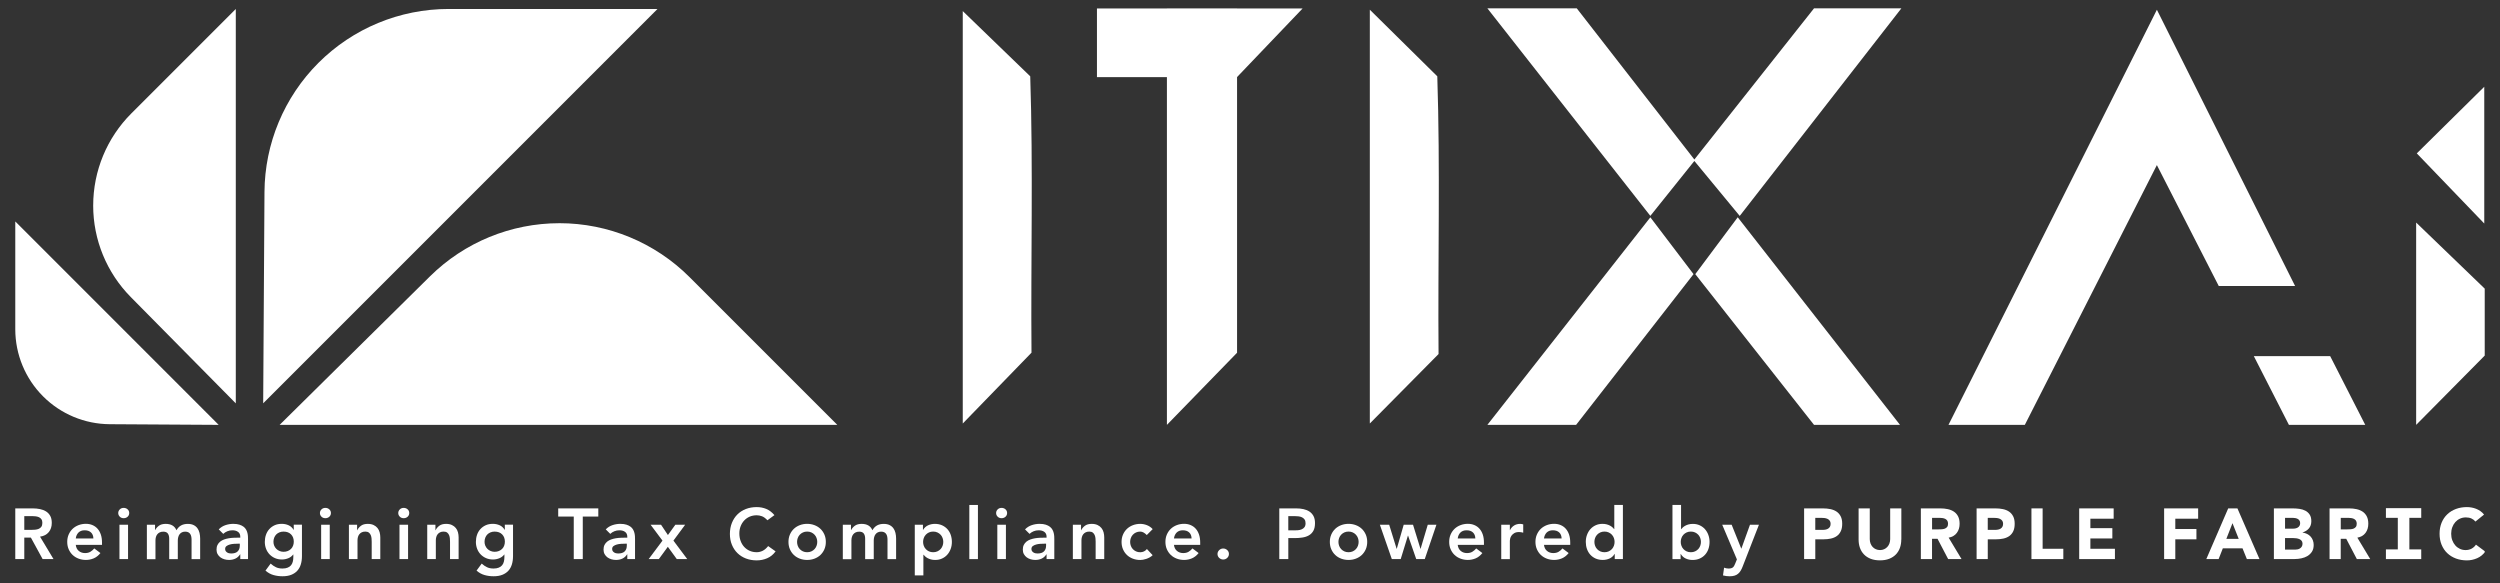 <svg width="1800" height="420" viewBox="0 0 1800 420" fill="none" xmlns="http://www.w3.org/2000/svg">
<rect x="0" y="0" width="1800" height="420" fill="#333333" stroke="none"/>
<g clip-path="url(#clip0_205_1279)">
<path d="M986.273 304.916V6.991L1034.85 54.946C1037.01 121.325 1035.21 188.305 1035.76 254.908L986.273 304.916Z" fill="white"/>
<path d="M693.188 304.916V7.983L741.768 54.946C743.928 120.994 742.122 187.644 742.676 253.929L693.188 304.928V304.916Z" fill="white"/>
<path d="M937.87 6.106H890.683V6.035H840.179V6.106H789.805V55.513H840.179V305.908L890.683 253.976V55.489L937.87 6.106Z" fill="white"/>
<path d="M1135.27 6L1219.94 114.845L1306.1 6H1368.99L1252.61 155.47L1219.94 115.895L1188.25 155.435L1070.91 6H1135.28H1135.27Z" fill="white"/>
<path d="M1070.91 305.908L1188.26 156.473L1219.34 197.381L1134.79 305.908H1070.91Z" fill="white"/>
<path d="M1368 305.908H1306.1L1220.6 197.381L1251.16 156.449L1368 305.908Z" fill="white"/>
<path d="M1652.48 205.939H1597.51L1552.95 118.858L1457.88 305.908H1402.91L1552.96 7.015L1652.48 205.939Z" fill="white"/>
<path d="M1702.98 305.908H1648.02L1622.76 256.419H1677.73L1702.98 305.908Z" fill="white"/>
<path d="M1789.12 255.9L1739.63 305.908V160.238L1789.39 208.193L1789.12 255.9Z" fill="white"/>
<path d="M1740.09 110.431L1788.67 62.476V160.935L1740.09 110.431Z" fill="white"/>
<path d="M402.757 160.71C367.88 160.71 334.407 174.449 309.598 198.963L201.343 305.896H602.849L496.482 199.53C471.626 174.673 437.905 160.698 402.745 160.698L402.757 160.71Z" fill="white"/>
<path d="M229.245 45.291C204.589 69.947 190.638 103.337 190.426 138.214L189.493 290.375L473.396 6.46H322.982C287.822 6.46 254.113 20.423 229.245 45.291Z" fill="white"/>
<path d="M67.086 147.975C67.086 172.643 76.812 196.307 94.138 213.858L169.77 290.422V6.46L94.551 81.679C76.965 99.265 67.098 123.107 67.098 147.975H67.086Z" fill="white"/>
<path d="M31.029 285.395C43.753 298.118 60.973 305.306 78.96 305.424L157.448 305.908L11 159.448V237.039C11 255.18 18.2 272.565 31.029 285.395Z" fill="white"/>
<path d="M11 366.041H23.68C25.433 366.041 27.12 366.21 28.755 366.534C30.391 366.859 31.844 367.417 33.116 368.208C34.388 369 35.401 370.064 36.153 371.401C36.906 372.738 37.283 374.438 37.283 376.502C37.283 379.15 36.556 381.369 35.089 383.147C33.623 384.925 31.546 386.016 28.82 386.392L38.516 402.525H30.676L22.227 387.054H17.489V402.525H11V366.028V366.041ZM22.538 381.512C23.473 381.512 24.394 381.473 25.329 381.382C26.263 381.291 27.107 381.097 27.886 380.759C28.665 380.435 29.288 379.928 29.768 379.266C30.248 378.605 30.494 377.657 30.494 376.45C30.494 375.386 30.274 374.529 29.82 373.867C29.378 373.218 28.794 372.725 28.067 372.401C27.341 372.076 26.549 371.855 25.666 371.752C24.784 371.648 23.94 371.596 23.11 371.596H17.489V381.499H22.538V381.512Z" fill="white"/>
<path d="M54.558 392.336C54.766 394.192 55.479 395.633 56.725 396.671C57.958 397.697 59.464 398.216 61.216 398.216C62.761 398.216 64.058 397.904 65.11 397.255C66.161 396.619 67.083 395.815 67.874 394.854L72.313 398.203C70.873 399.994 69.25 401.266 67.472 402.019C65.681 402.772 63.812 403.148 61.852 403.148C59.996 403.148 58.244 402.836 56.596 402.226C54.947 401.603 53.52 400.734 52.312 399.592C51.105 398.449 50.158 397.087 49.457 395.49C48.756 393.894 48.406 392.116 48.406 390.156C48.406 388.196 48.756 386.418 49.457 384.822C50.158 383.225 51.118 381.862 52.312 380.72C53.52 379.591 54.947 378.708 56.596 378.085C58.244 377.462 59.996 377.151 61.852 377.151C63.565 377.151 65.149 377.449 66.563 378.059C67.991 378.656 69.211 379.526 70.224 380.668C71.236 381.797 72.028 383.199 72.599 384.873C73.17 386.548 73.442 388.456 73.442 390.623V392.323H54.571L54.558 392.336ZM67.238 387.69C67.199 385.873 66.641 384.432 65.538 383.381C64.435 382.33 62.903 381.81 60.944 381.81C59.087 381.81 57.621 382.343 56.531 383.407C55.453 384.471 54.791 385.899 54.545 387.69H67.225H67.238Z" fill="white"/>
<path d="M85.123 369.389C85.123 368.39 85.487 367.52 86.226 366.781C86.966 366.041 87.901 365.677 89.03 365.677C90.159 365.677 91.119 366.028 91.885 366.729C92.664 367.43 93.04 368.325 93.04 369.389C93.04 370.454 92.651 371.336 91.885 372.05C91.106 372.751 90.159 373.102 89.03 373.102C87.901 373.102 86.953 372.738 86.226 371.998C85.487 371.258 85.123 370.389 85.123 369.389ZM86.006 377.8H92.197V402.551H86.006V377.8Z" fill="white"/>
<path d="M105.747 377.8H111.627V381.667H111.73C112.276 380.499 113.171 379.461 114.391 378.552C115.611 377.644 117.247 377.19 119.31 377.19C123.191 377.19 125.774 378.721 127.046 381.784C127.941 380.201 129.057 379.046 130.394 378.306C131.731 377.566 133.328 377.203 135.184 377.203C136.832 377.203 138.221 377.475 139.363 378.033C140.492 378.578 141.414 379.344 142.127 380.305C142.828 381.265 143.334 382.394 143.646 383.679C143.957 384.964 144.113 386.353 144.113 387.833V402.577H137.922V388.559C137.922 387.807 137.857 387.08 137.714 386.366C137.572 385.665 137.338 385.042 136.988 384.51C136.637 383.978 136.183 383.549 135.599 383.251C135.015 382.939 134.262 382.784 133.328 382.784C132.393 382.784 131.549 382.965 130.875 383.329C130.2 383.692 129.654 384.172 129.226 384.769C128.798 385.366 128.486 386.054 128.305 386.833C128.11 387.612 128.019 388.391 128.019 389.182V402.59H121.828V387.845C121.828 386.301 121.504 385.068 120.855 384.159C120.206 383.251 119.115 382.797 117.61 382.797C116.585 382.797 115.715 382.965 115.001 383.316C114.3 383.653 113.716 384.121 113.249 384.705C112.782 385.289 112.444 385.964 112.25 386.716C112.042 387.469 111.938 388.261 111.938 389.091V402.603H105.747V377.852V377.8Z" fill="white"/>
<path d="M173.018 399.137H172.862C171.966 400.552 170.837 401.564 169.462 402.2C168.086 402.836 166.58 403.161 164.919 403.161C163.79 403.161 162.674 403.005 161.596 402.694C160.519 402.382 159.546 401.915 158.715 401.305C157.871 400.682 157.196 399.916 156.677 398.982C156.158 398.06 155.898 396.97 155.898 395.737C155.898 394.4 156.132 393.258 156.625 392.31C157.105 391.363 157.754 390.571 158.559 389.935C159.364 389.299 160.298 388.793 161.363 388.417C162.427 388.04 163.53 387.755 164.685 387.56C165.84 387.365 166.996 387.249 168.164 387.197C169.332 387.145 170.435 387.119 171.46 387.119H173.005V386.444C173.005 384.899 172.473 383.731 171.408 382.965C170.344 382.187 168.981 381.81 167.333 381.81C166.022 381.81 164.802 382.044 163.673 382.511C162.544 382.978 161.557 383.601 160.74 384.393L157.495 381.148C158.871 379.734 160.48 378.721 162.31 378.111C164.153 377.488 166.048 377.177 168.008 377.177C169.76 377.177 171.24 377.371 172.447 377.774C173.654 378.176 174.64 378.669 175.432 379.292C176.224 379.915 176.834 380.629 177.262 381.434C177.69 382.239 178.002 383.056 178.183 383.887C178.378 384.718 178.482 385.509 178.521 386.288C178.56 387.067 178.573 387.742 178.573 388.326V402.551H173.005V399.15L173.018 399.137ZM172.654 391.454H171.369C170.513 391.454 169.552 391.493 168.488 391.558C167.424 391.622 166.411 391.791 165.477 392.051C164.53 392.31 163.738 392.687 163.076 393.18C162.414 393.673 162.102 394.374 162.102 395.27C162.102 395.854 162.232 396.347 162.492 396.736C162.751 397.126 163.089 397.463 163.491 397.736C163.907 398.008 164.374 398.203 164.88 398.333C165.399 398.449 165.905 398.514 166.424 398.514C168.553 398.514 170.123 398.008 171.136 396.996C172.148 395.983 172.654 394.595 172.654 392.842V391.454Z" fill="white"/>
<path d="M217.406 377.8V400.331C217.406 402.564 217.133 404.589 216.575 406.393C216.03 408.197 215.173 409.728 214.018 410.974C212.863 412.22 211.409 413.194 209.657 413.882C207.905 414.569 205.828 414.907 203.414 414.907C201 414.907 198.924 414.608 196.873 414.024C194.809 413.44 192.901 412.376 191.149 410.831L194.861 405.783C196.094 406.912 197.392 407.794 198.729 408.417C200.066 409.04 201.61 409.339 203.362 409.339C204.842 409.339 206.088 409.131 207.1 408.716C208.113 408.301 208.917 407.742 209.528 407.016C210.138 406.289 210.553 405.419 210.812 404.407C211.072 403.395 211.202 402.265 211.202 401.032V399.228H211.098C210.202 400.435 209.021 401.331 207.542 401.941C206.062 402.538 204.557 402.836 202.999 402.836C201.143 402.836 199.456 402.499 197.95 401.837C196.432 401.162 195.147 400.267 194.056 399.124C192.979 397.995 192.136 396.645 191.552 395.101C190.967 393.556 190.669 391.908 190.669 390.156C190.669 388.404 190.942 386.639 191.5 385.055C192.045 383.472 192.862 382.096 193.927 380.928C194.991 379.76 196.276 378.838 197.768 378.163C199.261 377.488 200.974 377.164 202.895 377.164C204.647 377.164 206.283 377.514 207.788 378.189C209.294 378.864 210.501 379.98 211.397 381.486H211.5V377.774H217.38L217.406 377.8ZM204.206 382.745C203.103 382.745 202.104 382.927 201.221 383.29C200.325 383.653 199.56 384.147 198.924 384.783C198.288 385.419 197.794 386.197 197.431 387.106C197.068 388.014 196.886 389.027 196.886 390.117C196.886 391.116 197.068 392.038 197.431 392.907C197.794 393.764 198.301 394.517 198.95 395.179C199.599 395.841 200.377 396.347 201.273 396.723C202.168 397.1 203.129 397.294 204.154 397.294C205.283 397.294 206.309 397.1 207.217 396.723C208.126 396.347 208.905 395.841 209.541 395.205C210.176 394.569 210.67 393.803 211.007 392.907C211.345 392.012 211.526 391.051 211.526 390.026C211.526 387.859 210.877 386.106 209.566 384.77C208.256 383.433 206.477 382.758 204.206 382.758V382.745Z" fill="white"/>
<path d="M230.346 369.389C230.346 368.39 230.709 367.52 231.449 366.781C232.189 366.041 233.123 365.677 234.252 365.677C235.382 365.677 236.342 366.028 237.108 366.729C237.887 367.43 238.263 368.325 238.263 369.389C238.263 370.454 237.874 371.336 237.108 372.05C236.329 372.751 235.382 373.102 234.252 373.102C233.123 373.102 232.176 372.738 231.449 371.998C230.709 371.258 230.346 370.389 230.346 369.389ZM231.228 377.8H237.419V402.551H231.228V377.8Z" fill="white"/>
<path d="M251.23 377.8H257.109V381.771H257.213C257.797 380.538 258.693 379.461 259.9 378.552C261.107 377.644 262.729 377.19 264.793 377.19C266.441 377.19 267.843 377.462 268.998 378.02C270.153 378.565 271.088 379.292 271.802 380.188C272.528 381.083 273.035 382.109 273.346 383.277C273.658 384.445 273.813 385.665 273.813 386.937V402.551H267.622V390.026C267.622 389.338 267.583 388.572 267.518 387.729C267.454 386.885 267.272 386.093 266.973 385.354C266.675 384.614 266.221 383.991 265.611 383.497C264.988 383.004 264.144 382.745 263.08 382.745C262.015 382.745 261.185 382.913 260.471 383.264C259.77 383.601 259.186 384.069 258.719 384.653C258.251 385.237 257.914 385.912 257.719 386.664C257.512 387.417 257.408 388.209 257.408 389.04V402.551H251.217V377.8H251.23Z" fill="white"/>
<path d="M286.74 369.389C286.74 368.39 287.104 367.52 287.843 366.781C288.583 366.041 289.518 365.677 290.647 365.677C291.776 365.677 292.737 366.028 293.502 366.729C294.281 367.43 294.657 368.325 294.657 369.389C294.657 370.454 294.268 371.336 293.502 372.05C292.724 372.751 291.776 373.102 290.647 373.102C289.518 373.102 288.57 372.738 287.843 371.998C287.104 371.258 286.74 370.389 286.74 369.389ZM287.623 377.8H293.814V402.551H287.623V377.8Z" fill="white"/>
<path d="M307.623 377.8H313.503V381.771H313.607C314.191 380.538 315.086 379.461 316.293 378.552C317.5 377.644 319.123 377.19 321.186 377.19C322.835 377.19 324.237 377.462 325.392 378.02C326.547 378.565 327.481 379.292 328.195 380.188C328.922 381.083 329.428 382.109 329.74 383.277C330.051 384.445 330.207 385.665 330.207 386.937V402.551H324.016V390.026C324.016 389.338 323.977 388.572 323.912 387.729C323.847 386.885 323.665 386.093 323.367 385.354C323.068 384.614 322.614 383.991 322.004 383.497C321.381 383.004 320.538 382.745 319.473 382.745C318.409 382.745 317.578 382.913 316.864 383.264C316.164 383.601 315.579 384.069 315.112 384.653C314.645 385.237 314.308 385.912 314.113 386.664C313.905 387.417 313.801 388.209 313.801 389.04V402.551H307.61V377.8H307.623Z" fill="white"/>
<path d="M369.377 377.8V400.331C369.377 402.564 369.105 404.589 368.547 406.393C368.002 408.197 367.145 409.728 365.99 410.974C364.835 412.22 363.381 413.194 361.629 413.882C359.877 414.569 357.8 414.907 355.386 414.907C352.972 414.907 350.895 414.608 348.845 414.024C346.781 413.44 344.873 412.376 343.121 410.831L346.833 405.783C348.066 406.912 349.364 407.794 350.701 408.417C352.037 409.04 353.582 409.339 355.334 409.339C356.814 409.339 358.06 409.131 359.072 408.716C360.084 408.301 360.889 407.742 361.499 407.016C362.109 406.289 362.525 405.419 362.784 404.407C363.044 403.395 363.174 402.265 363.174 401.032V399.228H363.07C362.174 400.435 360.993 401.331 359.513 401.941C358.034 402.538 356.528 402.836 354.971 402.836C353.115 402.836 351.427 402.499 349.922 401.837C348.403 401.162 347.118 400.267 346.028 399.124C344.951 397.995 344.107 396.645 343.523 395.101C342.939 393.556 342.641 391.908 342.641 390.156C342.641 388.404 342.913 386.639 343.471 385.055C344.016 383.472 344.834 382.096 345.898 380.928C346.963 379.76 348.248 378.838 349.74 378.163C351.233 377.488 352.946 377.164 354.867 377.164C356.619 377.164 358.254 377.514 359.76 378.189C361.266 378.864 362.473 379.98 363.368 381.486H363.472V377.774H369.352L369.377 377.8ZM356.191 382.745C355.088 382.745 354.088 382.927 353.206 383.29C352.31 383.653 351.544 384.147 350.908 384.783C350.272 385.419 349.779 386.197 349.416 387.106C349.052 388.014 348.871 389.027 348.871 390.117C348.871 391.116 349.052 392.038 349.416 392.907C349.779 393.764 350.285 394.517 350.934 395.179C351.583 395.841 352.362 396.347 353.258 396.723C354.153 397.1 355.114 397.294 356.139 397.294C357.268 397.294 358.293 397.1 359.202 396.723C360.11 396.347 360.889 395.841 361.525 395.205C362.161 394.569 362.654 393.803 362.992 392.907C363.329 392.012 363.511 391.051 363.511 390.026C363.511 387.859 362.862 386.106 361.551 384.77C360.24 383.433 358.462 382.758 356.191 382.758V382.745Z" fill="white"/>
<path d="M413.104 371.92H401.916V366.041H430.781V371.92H419.593V402.538H413.104V371.92Z" fill="white"/>
<path d="M451.665 399.137H451.509C450.614 400.552 449.485 401.564 448.109 402.2C446.733 402.836 445.228 403.161 443.566 403.161C442.437 403.161 441.321 403.005 440.244 402.694C439.166 402.382 438.193 401.915 437.362 401.305C436.519 400.682 435.844 399.916 435.325 398.982C434.805 398.06 434.546 396.97 434.546 395.737C434.546 394.4 434.78 393.258 435.273 392.31C435.753 391.363 436.402 390.571 437.207 389.935C438.011 389.299 438.946 388.793 440.01 388.417C441.074 388.04 442.178 387.755 443.333 387.56C444.488 387.365 445.643 387.249 446.811 387.197C447.979 387.145 449.082 387.119 450.108 387.119H451.652V386.444C451.652 384.899 451.12 383.731 450.056 382.965C448.992 382.187 447.629 381.81 445.98 381.81C444.67 381.81 443.45 382.044 442.32 382.511C441.191 382.978 440.205 383.601 439.387 384.393L436.142 381.148C437.518 379.734 439.127 378.721 440.958 378.111C442.801 377.488 444.696 377.177 446.655 377.177C448.408 377.177 449.887 377.371 451.094 377.774C452.301 378.176 453.288 378.669 454.079 379.292C454.871 379.915 455.481 380.629 455.909 381.434C456.338 382.239 456.649 383.056 456.831 383.887C457.026 384.718 457.129 385.509 457.168 386.288C457.207 387.067 457.22 387.742 457.22 388.326V402.551H451.652V399.15L451.665 399.137ZM451.302 391.454H450.017C449.16 391.454 448.2 391.493 447.136 391.558C446.071 391.622 445.059 391.791 444.124 392.051C443.177 392.31 442.385 392.687 441.723 393.18C441.061 393.673 440.75 394.374 440.75 395.27C440.75 395.854 440.88 396.347 441.139 396.736C441.399 397.126 441.736 397.463 442.139 397.736C442.554 398.008 443.021 398.203 443.527 398.333C444.047 398.449 444.553 398.514 445.072 398.514C447.2 398.514 448.771 398.008 449.783 396.996C450.796 395.983 451.302 394.595 451.302 392.842V391.454Z" fill="white"/>
<path d="M476.974 389.247L468.421 377.8H475.949L480.894 385.224L486.254 377.8H493.315L484.865 389.247L494.82 402.551H487.293L480.842 393.686L474.352 402.551H467.032L476.987 389.247H476.974Z" fill="white"/>
<path d="M552.551 374.607C551.214 373.166 549.916 372.206 548.657 371.726C547.398 371.246 546.139 370.999 544.867 370.999C542.972 370.999 541.272 371.336 539.74 371.998C538.209 372.673 536.898 373.595 535.795 374.789C534.692 375.97 533.848 377.359 533.238 378.942C532.641 380.526 532.329 382.226 532.329 384.043C532.329 386.003 532.628 387.807 533.238 389.455C533.835 391.103 534.692 392.531 535.795 393.738C536.898 394.945 538.209 395.893 539.74 396.568C541.272 397.256 542.972 397.593 544.867 397.593C546.347 397.593 547.774 397.243 549.176 396.542C550.565 395.841 551.863 394.712 553.07 393.167L558.43 396.983C556.782 399.254 554.77 400.903 552.395 401.928C550.02 402.953 547.502 403.473 544.815 403.473C541.999 403.473 539.416 403.018 537.054 402.11C534.692 401.201 532.667 399.916 530.967 398.242C529.266 396.581 527.929 394.569 526.969 392.233C526.009 389.896 525.528 387.301 525.528 384.445C525.528 381.59 526.009 378.864 526.969 376.476C527.929 374.088 529.266 372.05 530.967 370.363C532.667 368.676 534.692 367.378 537.054 366.469C539.403 365.561 541.999 365.106 544.815 365.106C547.294 365.106 549.579 365.548 551.694 366.417C553.81 367.287 555.77 368.779 557.6 370.882L552.551 374.594V374.607Z" fill="white"/>
<path d="M567.697 390.169C567.697 388.209 568.048 386.431 568.749 384.834C569.449 383.238 570.41 381.875 571.604 380.733C572.811 379.604 574.239 378.721 575.887 378.098C577.535 377.475 579.288 377.164 581.144 377.164C583 377.164 584.752 377.475 586.4 378.098C588.048 378.721 589.476 379.591 590.683 380.733C591.89 381.862 592.838 383.238 593.552 384.834C594.252 386.431 594.603 388.209 594.603 390.169C594.603 392.129 594.252 393.907 593.552 395.503C592.851 397.1 591.89 398.462 590.683 399.605C589.476 400.747 588.048 401.616 586.4 402.239C584.752 402.862 583 403.161 581.144 403.161C579.288 403.161 577.535 402.849 575.887 402.239C574.239 401.616 572.811 400.747 571.604 399.605C570.397 398.462 569.449 397.1 568.749 395.503C568.048 393.907 567.697 392.129 567.697 390.169ZM573.888 390.169C573.888 391.129 574.057 392.064 574.382 392.959C574.706 393.855 575.186 394.647 575.822 395.334C576.458 396.022 577.224 396.568 578.119 396.983C579.015 397.398 580.027 397.606 581.157 397.606C582.286 397.606 583.311 397.398 584.194 396.983C585.089 396.568 585.855 396.022 586.491 395.334C587.127 394.647 587.607 393.855 587.932 392.959C588.256 392.064 588.425 391.142 588.425 390.169C588.425 389.195 588.256 388.274 587.932 387.378C587.607 386.483 587.127 385.691 586.491 385.003C585.855 384.315 585.089 383.77 584.194 383.355C583.298 382.94 582.286 382.732 581.157 382.732C580.027 382.732 579.002 382.94 578.119 383.355C577.224 383.77 576.458 384.315 575.822 385.003C575.186 385.691 574.706 386.483 574.382 387.378C574.057 388.274 573.888 389.195 573.888 390.169Z" fill="white"/>
<path d="M606.829 377.8H612.709V381.667H612.812C613.358 380.499 614.253 379.461 615.473 378.552C616.693 377.644 618.329 377.19 620.392 377.19C624.273 377.19 626.856 378.721 628.128 381.784C629.023 380.201 630.139 379.046 631.476 378.306C632.813 377.566 634.41 377.203 636.266 377.203C637.914 377.203 639.303 377.475 640.445 378.033C641.574 378.578 642.496 379.344 643.209 380.305C643.91 381.265 644.416 382.394 644.728 383.679C645.039 384.964 645.195 386.353 645.195 387.833V402.577H639.004V388.559C639.004 387.807 638.939 387.08 638.797 386.366C638.654 385.665 638.42 385.042 638.07 384.51C637.719 383.978 637.265 383.549 636.681 383.251C636.097 382.939 635.344 382.784 634.41 382.784C633.475 382.784 632.631 382.965 631.957 383.329C631.282 383.692 630.736 384.172 630.308 384.769C629.88 385.366 629.568 386.054 629.387 386.833C629.192 387.612 629.101 388.391 629.101 389.182V402.59H622.91V387.845C622.91 386.301 622.586 385.068 621.937 384.159C621.288 383.251 620.198 382.797 618.692 382.797C617.667 382.797 616.797 382.965 616.083 383.316C615.382 383.653 614.798 384.121 614.331 384.705C613.864 385.289 613.526 385.964 613.332 386.716C613.124 387.469 613.02 388.261 613.02 389.091V402.603H606.829V377.852V377.8Z" fill="white"/>
<path d="M658.643 377.8H664.522V381.512H664.626C665.521 379.993 666.716 378.903 668.234 378.215C669.753 377.527 671.375 377.19 673.127 377.19C675.022 377.19 676.722 377.527 678.228 378.189C679.734 378.864 681.031 379.786 682.096 380.954C683.16 382.122 683.965 383.498 684.523 385.081C685.068 386.664 685.353 388.365 685.353 390.182C685.353 391.999 685.068 393.699 684.471 395.283C683.874 396.866 683.069 398.242 682.018 399.41C680.967 400.578 679.708 401.499 678.228 402.161C676.748 402.836 675.139 403.161 673.387 403.161C672.219 403.161 671.193 403.044 670.298 402.797C669.402 402.551 668.611 402.252 667.923 401.876C667.235 401.499 666.651 401.097 666.17 400.669C665.69 400.24 665.288 399.812 664.989 399.41H664.834V414.31H658.643V377.813V377.8ZM679.162 390.169C679.162 389.208 678.994 388.274 678.669 387.378C678.345 386.483 677.865 385.691 677.229 385.003C676.593 384.315 675.827 383.77 674.931 383.355C674.036 382.939 673.023 382.732 671.894 382.732C670.765 382.732 669.74 382.939 668.857 383.355C667.962 383.77 667.196 384.315 666.56 385.003C665.924 385.691 665.444 386.483 665.119 387.378C664.795 388.274 664.626 389.195 664.626 390.169C664.626 391.142 664.795 392.064 665.119 392.959C665.444 393.855 665.924 394.647 666.56 395.334C667.196 396.022 667.962 396.567 668.857 396.983C669.753 397.398 670.765 397.606 671.894 397.606C673.023 397.606 674.036 397.398 674.931 396.983C675.827 396.567 676.593 396.022 677.229 395.334C677.865 394.647 678.345 393.855 678.669 392.959C678.994 392.064 679.162 391.142 679.162 390.169Z" fill="white"/>
<path d="M697.916 363.575H704.107V402.551H697.916V363.575Z" fill="white"/>
<path d="M717.203 369.389C717.203 368.39 717.567 367.52 718.306 366.781C719.046 366.041 719.981 365.677 721.11 365.677C722.239 365.677 723.199 366.028 723.965 366.729C724.744 367.43 725.12 368.325 725.12 369.389C725.12 370.454 724.731 371.336 723.965 372.05C723.186 372.751 722.239 373.102 721.11 373.102C719.981 373.102 719.033 372.738 718.306 371.998C717.567 371.258 717.203 370.389 717.203 369.389ZM718.073 377.8H724.264V402.551H718.073V377.8Z" fill="white"/>
<path d="M753.545 399.137H753.389C752.494 400.552 751.365 401.564 749.989 402.2C748.613 402.836 747.108 403.161 745.446 403.161C744.317 403.161 743.201 403.005 742.124 402.694C741.046 402.382 740.073 401.915 739.242 401.305C738.399 400.682 737.724 399.916 737.205 398.982C736.685 398.06 736.426 396.97 736.426 395.737C736.426 394.4 736.659 393.258 737.153 392.31C737.633 391.363 738.282 390.571 739.087 389.935C739.891 389.299 740.826 388.793 741.89 388.417C742.954 388.04 744.057 387.755 745.213 387.56C746.368 387.365 747.523 387.249 748.691 387.197C749.859 387.145 750.962 387.119 751.988 387.119H753.532V386.444C753.532 384.899 753 383.731 751.936 382.965C750.871 382.187 749.509 381.81 747.86 381.81C746.549 381.81 745.329 382.044 744.2 382.511C743.071 382.978 742.085 383.601 741.267 384.393L738.022 381.148C739.398 379.734 741.007 378.721 742.837 378.111C744.68 377.488 746.575 377.177 748.535 377.177C750.287 377.177 751.767 377.371 752.974 377.774C754.181 378.176 755.168 378.669 755.959 379.292C756.751 379.915 757.361 380.629 757.789 381.434C758.218 382.239 758.529 383.056 758.711 383.887C758.906 384.718 759.009 385.509 759.048 386.288C759.087 387.067 759.1 387.742 759.1 388.326V402.551H753.532V399.15L753.545 399.137ZM753.182 391.454H751.897C751.04 391.454 750.08 391.493 749.015 391.558C747.951 391.622 746.939 391.791 746.004 392.051C745.057 392.31 744.265 392.687 743.603 393.18C742.941 393.673 742.63 394.374 742.63 395.27C742.63 395.854 742.76 396.347 743.019 396.736C743.279 397.126 743.616 397.463 744.019 397.736C744.434 398.008 744.901 398.203 745.407 398.333C745.927 398.449 746.433 398.514 746.952 398.514C749.08 398.514 750.651 398.008 751.663 396.996C752.676 395.983 753.182 394.595 753.182 392.842V391.454Z" fill="white"/>
<path d="M772.468 377.8H778.348V381.771H778.451C779.035 380.538 779.931 379.461 781.138 378.552C782.345 377.644 783.968 377.19 786.031 377.19C787.68 377.19 789.081 377.462 790.236 378.02C791.392 378.565 792.326 379.292 793.04 380.188C793.767 381.083 794.273 382.109 794.584 383.277C794.896 384.445 795.052 385.665 795.052 386.937V402.551H788.861V390.026C788.861 389.338 788.822 388.572 788.757 387.729C788.692 386.885 788.51 386.093 788.212 385.354C787.913 384.614 787.459 383.991 786.849 383.497C786.226 383.004 785.382 382.745 784.318 382.745C783.254 382.745 782.423 382.913 781.709 383.264C781.008 383.601 780.424 384.069 779.957 384.653C779.49 385.237 779.152 385.912 778.958 386.664C778.75 387.417 778.646 388.209 778.646 389.04V402.551H772.455V377.8H772.468Z" fill="white"/>
<path d="M825.669 385.224C824.942 384.471 824.189 383.861 823.398 383.42C822.606 382.978 821.801 382.745 820.971 382.745C819.842 382.745 818.816 382.952 817.934 383.368C817.038 383.783 816.272 384.328 815.636 385.016C815 385.704 814.52 386.496 814.196 387.391C813.871 388.287 813.702 389.208 813.702 390.182C813.702 391.155 813.871 392.077 814.196 392.972C814.52 393.868 815 394.659 815.636 395.347C816.272 396.035 817.038 396.58 817.934 396.996C818.829 397.411 819.842 397.619 820.971 397.619C821.931 397.619 822.827 397.424 823.657 397.022C824.488 396.632 825.189 396.048 825.773 395.295L829.9 399.734C829.277 400.357 828.563 400.889 827.759 401.331C826.954 401.772 826.136 402.135 825.306 402.408C824.475 402.681 823.696 402.875 822.931 403.005C822.165 403.135 821.516 403.187 820.971 403.187C819.115 403.187 817.363 402.875 815.714 402.265C814.066 401.642 812.638 400.773 811.431 399.63C810.224 398.488 809.277 397.126 808.576 395.529C807.875 393.933 807.524 392.155 807.524 390.195C807.524 388.235 807.875 386.457 808.576 384.86C809.277 383.264 810.237 381.901 811.431 380.759C812.638 379.63 814.066 378.747 815.714 378.124C817.363 377.501 819.115 377.19 820.971 377.19C822.554 377.19 824.138 377.488 825.734 378.098C827.33 378.695 828.732 379.656 829.939 380.967L825.656 385.25L825.669 385.224Z" fill="white"/>
<path d="M845.255 392.336C845.462 394.192 846.176 395.633 847.422 396.671C848.655 397.697 850.161 398.216 851.913 398.216C853.457 398.216 854.755 397.904 855.807 397.255C856.858 396.619 857.779 395.815 858.571 394.854L863.01 398.203C861.569 399.994 859.947 401.266 858.169 402.019C856.378 402.772 854.509 403.148 852.549 403.148C850.693 403.148 848.941 402.836 847.292 402.226C845.644 401.603 844.216 400.734 843.009 399.592C841.802 398.449 840.855 397.087 840.154 395.49C839.453 393.894 839.103 392.116 839.103 390.156C839.103 388.196 839.453 386.418 840.154 384.822C840.855 383.225 841.815 381.862 843.009 380.72C844.216 379.591 845.644 378.708 847.292 378.085C848.941 377.462 850.693 377.151 852.549 377.151C854.262 377.151 855.846 377.449 857.26 378.059C858.688 378.656 859.908 379.526 860.92 380.668C861.933 381.797 862.724 383.199 863.295 384.873C863.867 386.548 864.139 388.456 864.139 390.623V392.323H845.268L845.255 392.336ZM857.935 387.69C857.896 385.873 857.338 384.432 856.235 383.381C855.132 382.33 853.6 381.81 851.64 381.81C849.784 381.81 848.318 382.343 847.227 383.407C846.15 384.471 845.488 385.899 845.242 387.69H857.922H857.935Z" fill="white"/>
<path d="M876.599 398.93C876.599 397.826 877.001 396.892 877.806 396.1C878.61 395.309 879.584 394.919 880.713 394.919C881.842 394.919 882.777 395.296 883.594 396.048C884.425 396.801 884.827 397.736 884.827 398.839C884.827 399.942 884.425 400.89 883.62 401.668C882.816 402.447 881.842 402.849 880.713 402.849C880.168 402.849 879.636 402.746 879.143 402.538C878.649 402.33 878.208 402.058 877.832 401.707C877.455 401.37 877.157 400.954 876.936 400.474C876.715 399.994 876.599 399.475 876.599 398.93Z" fill="white"/>
<path d="M921.092 366.041H933.357C935.109 366.041 936.796 366.209 938.432 366.56C940.067 366.91 941.495 367.481 942.741 368.286C943.987 369.091 944.96 370.181 945.7 371.531C946.44 372.894 946.803 374.581 946.803 376.606C946.803 378.903 946.414 380.759 945.622 382.174C944.83 383.588 943.766 384.679 942.429 385.444C941.093 386.223 939.535 386.742 937.77 387.015C936.005 387.287 934.149 387.43 932.228 387.43H927.581V402.538H921.092V366.041ZM931.501 381.875C932.423 381.875 933.396 381.836 934.382 381.771C935.382 381.706 936.303 381.499 937.134 381.148C937.978 380.811 938.665 380.292 939.198 379.604C939.73 378.916 940.002 377.956 940.002 376.723C940.002 375.593 939.756 374.685 939.275 374.01C938.795 373.335 938.172 372.829 937.419 372.465C936.667 372.102 935.823 371.868 934.889 371.765C933.967 371.661 933.071 371.609 932.215 371.609H927.568V381.862H931.488L931.501 381.875Z" fill="white"/>
<path d="M957.485 390.169C957.485 388.209 957.836 386.431 958.537 384.834C959.238 383.238 960.198 381.875 961.392 380.733C962.599 379.604 964.027 378.721 965.675 378.098C967.323 377.475 969.076 377.164 970.932 377.164C972.788 377.164 974.54 377.475 976.188 378.098C977.837 378.721 979.264 379.591 980.471 380.733C981.678 381.862 982.626 383.238 983.34 384.834C984.04 386.431 984.391 388.209 984.391 390.169C984.391 392.129 984.04 393.907 983.34 395.503C982.639 397.1 981.678 398.462 980.471 399.605C979.264 400.747 977.837 401.616 976.188 402.239C974.54 402.862 972.788 403.161 970.932 403.161C969.076 403.161 967.323 402.849 965.675 402.239C964.027 401.616 962.599 400.747 961.392 399.605C960.185 398.462 959.238 397.1 958.537 395.503C957.836 393.907 957.485 392.129 957.485 390.169ZM963.676 390.169C963.676 391.129 963.845 392.064 964.17 392.959C964.494 393.855 964.974 394.647 965.61 395.334C966.246 396.022 967.012 396.568 967.908 396.983C968.803 397.398 969.815 397.606 970.945 397.606C972.074 397.606 973.099 397.398 973.982 396.983C974.877 396.568 975.643 396.022 976.279 395.334C976.915 394.647 977.395 393.855 977.72 392.959C978.044 392.064 978.213 391.142 978.213 390.169C978.213 389.195 978.044 388.274 977.72 387.378C977.395 386.483 976.915 385.691 976.279 385.003C975.643 384.315 974.877 383.77 973.982 383.355C973.086 382.94 972.074 382.732 970.945 382.732C969.815 382.732 968.79 382.94 967.908 383.355C967.012 383.77 966.246 384.315 965.61 385.003C964.974 385.691 964.494 386.483 964.17 387.378C963.845 388.274 963.676 389.195 963.676 390.169Z" fill="white"/>
<path d="M993.515 377.8H1000.21L1005.57 395.127H1005.68L1010.67 377.8H1017.37L1022.73 395.127H1022.83L1027.99 377.8H1034.23L1025.83 402.551H1019.69L1013.81 385.639H1013.71L1008.51 402.551H1002.11L993.502 377.8H993.515Z" fill="white"/>
<path d="M1049.56 392.336C1049.77 394.192 1050.48 395.633 1051.73 396.671C1052.96 397.697 1054.46 398.216 1056.22 398.216C1057.76 398.216 1059.06 397.904 1060.11 397.255C1061.16 396.619 1062.08 395.815 1062.87 394.854L1067.31 398.203C1065.87 399.994 1064.25 401.266 1062.47 402.019C1060.68 402.772 1058.81 403.148 1056.85 403.148C1055 403.148 1053.24 402.836 1051.6 402.226C1049.95 401.603 1048.52 400.734 1047.31 399.592C1046.11 398.449 1045.16 397.087 1044.46 395.49C1043.76 393.894 1043.41 392.116 1043.41 390.156C1043.41 388.196 1043.76 386.418 1044.46 384.822C1045.16 383.225 1046.12 381.862 1047.31 380.72C1048.52 379.591 1049.95 378.708 1051.6 378.085C1053.24 377.462 1055 377.151 1056.85 377.151C1058.57 377.151 1060.15 377.449 1061.56 378.059C1062.99 378.656 1064.21 379.526 1065.22 380.668C1066.24 381.797 1067.03 383.199 1067.6 384.873C1068.17 386.548 1068.44 388.456 1068.44 390.623V392.323H1049.57L1049.56 392.336ZM1062.24 387.69C1062.2 385.873 1061.64 384.432 1060.54 383.381C1059.44 382.33 1057.9 381.81 1055.94 381.81C1054.09 381.81 1052.62 382.343 1051.53 383.407C1050.45 384.471 1049.79 385.899 1049.55 387.69H1062.23H1062.24Z" fill="white"/>
<path d="M1080.9 377.8H1087.09V381.719H1087.2C1087.89 380.279 1088.86 379.163 1090.13 378.371C1091.4 377.579 1092.87 377.19 1094.52 377.19C1094.89 377.19 1095.27 377.229 1095.62 377.294C1095.98 377.358 1096.35 377.449 1096.72 377.553V383.536C1096.2 383.394 1095.7 383.29 1095.21 383.199C1094.71 383.108 1094.22 383.069 1093.74 383.069C1092.3 383.069 1091.13 383.342 1090.26 383.874C1089.39 384.406 1088.72 385.016 1088.25 385.704C1087.78 386.392 1087.47 387.08 1087.33 387.768C1087.18 388.456 1087.09 388.975 1087.09 389.312V402.564H1080.9V377.813V377.8Z" fill="white"/>
<path d="M1111.68 392.336C1111.88 394.192 1112.6 395.633 1113.84 396.671C1115.08 397.697 1116.58 398.216 1118.33 398.216C1119.88 398.216 1121.18 397.904 1122.23 397.255C1123.28 396.619 1124.2 395.815 1124.99 394.854L1129.43 398.203C1127.99 399.994 1126.37 401.266 1124.59 402.019C1122.8 402.772 1120.93 403.148 1118.97 403.148C1117.11 403.148 1115.36 402.836 1113.71 402.226C1112.07 401.603 1110.64 400.734 1109.43 399.592C1108.22 398.449 1107.28 397.087 1106.58 395.49C1105.87 393.894 1105.52 392.116 1105.52 390.156C1105.52 388.196 1105.87 386.418 1106.58 384.822C1107.28 383.225 1108.24 381.862 1109.43 380.72C1110.64 379.591 1112.07 378.708 1113.71 378.085C1115.36 377.462 1117.11 377.151 1118.97 377.151C1120.68 377.151 1122.27 377.449 1123.68 378.059C1125.11 378.656 1126.33 379.526 1127.34 380.668C1128.35 381.797 1129.15 383.199 1129.72 384.873C1130.29 386.548 1130.56 388.456 1130.56 390.623V392.323H1111.69L1111.68 392.336ZM1124.36 387.69C1124.32 385.873 1123.76 384.432 1122.66 383.381C1121.55 382.33 1120.02 381.81 1118.06 381.81C1116.21 381.81 1114.74 382.343 1113.65 383.407C1112.57 384.471 1111.91 385.899 1111.66 387.69H1124.34H1124.36Z" fill="white"/>
<path d="M1162.61 398.826H1162.5C1161.61 400.344 1160.4 401.435 1158.89 402.123C1157.38 402.81 1155.75 403.148 1154 403.148C1152.08 403.148 1150.37 402.81 1148.87 402.149C1147.38 401.487 1146.1 400.565 1145.03 399.397C1143.97 398.229 1143.16 396.853 1142.61 395.27C1142.05 393.686 1141.77 391.986 1141.77 390.169C1141.77 388.352 1142.06 386.652 1142.66 385.068C1143.24 383.485 1144.06 382.109 1145.11 380.941C1146.16 379.773 1147.42 378.851 1148.9 378.176C1150.38 377.501 1151.99 377.177 1153.74 377.177C1154.91 377.177 1155.93 377.294 1156.83 377.54C1157.73 377.787 1158.52 378.085 1159.21 378.462C1159.89 378.838 1160.48 379.241 1160.96 379.669C1161.44 380.097 1161.84 380.525 1162.14 380.928H1162.29V363.549H1168.49V402.525H1162.61V398.813V398.826ZM1147.97 390.169C1147.97 391.129 1148.13 392.064 1148.46 392.959C1148.78 393.855 1149.26 394.647 1149.9 395.335C1150.54 396.022 1151.3 396.568 1152.2 396.983C1153.09 397.398 1154.1 397.606 1155.23 397.606C1156.36 397.606 1157.39 397.398 1158.27 396.983C1159.17 396.568 1159.93 396.022 1160.57 395.335C1161.2 394.647 1161.68 393.855 1162.01 392.959C1162.33 392.064 1162.5 391.142 1162.5 390.169C1162.5 389.195 1162.33 388.274 1162.01 387.378C1161.68 386.483 1161.2 385.691 1160.57 385.003C1159.93 384.315 1159.17 383.77 1158.27 383.355C1157.38 382.94 1156.36 382.732 1155.23 382.732C1154.1 382.732 1153.08 382.94 1152.2 383.355C1151.3 383.77 1150.54 384.315 1149.9 385.003C1149.26 385.691 1148.78 386.483 1148.46 387.378C1148.13 388.274 1147.97 389.195 1147.97 390.169Z" fill="white"/>
<path d="M1204.17 363.575H1210.36V380.954H1210.51C1210.82 380.538 1211.21 380.123 1211.69 379.695C1212.17 379.266 1212.76 378.864 1213.45 378.488C1214.13 378.111 1214.92 377.8 1215.82 377.566C1216.72 377.32 1217.74 377.203 1218.91 377.203C1220.66 377.203 1222.27 377.54 1223.75 378.202C1225.23 378.877 1226.49 379.799 1227.54 380.967C1228.59 382.135 1229.41 383.511 1229.99 385.094C1230.58 386.677 1230.88 388.378 1230.88 390.195C1230.88 392.012 1230.6 393.712 1230.05 395.296C1229.5 396.879 1228.68 398.255 1227.62 399.423C1226.55 400.591 1225.27 401.513 1223.75 402.174C1222.23 402.849 1220.53 403.174 1218.65 403.174C1216.9 403.174 1215.26 402.823 1213.76 402.148C1212.24 401.461 1211.04 400.357 1210.15 398.852H1210.04V402.564H1204.17V363.588V363.575ZM1224.67 390.169C1224.67 389.208 1224.5 388.274 1224.18 387.378C1223.85 386.483 1223.37 385.691 1222.74 385.003C1222.1 384.315 1221.34 383.77 1220.44 383.355C1219.55 382.939 1218.53 382.732 1217.4 382.732C1216.27 382.732 1215.25 382.939 1214.37 383.355C1213.47 383.77 1212.71 384.315 1212.07 385.003C1211.43 385.691 1210.95 386.483 1210.63 387.378C1210.3 388.274 1210.14 389.195 1210.14 390.169C1210.14 391.142 1210.3 392.064 1210.63 392.959C1210.95 393.855 1211.43 394.647 1212.07 395.334C1212.71 396.022 1213.47 396.567 1214.37 396.983C1215.26 397.398 1216.27 397.606 1217.4 397.606C1218.53 397.606 1219.55 397.398 1220.44 396.983C1221.34 396.567 1222.1 396.022 1222.74 395.334C1223.37 394.647 1223.85 393.855 1224.18 392.959C1224.5 392.064 1224.67 391.142 1224.67 390.169Z" fill="white"/>
<path d="M1239.99 377.8H1246.79L1253.69 394.971H1253.8L1259.99 377.8H1266.44L1254.73 407.859C1254.29 409.027 1253.8 410.053 1253.26 410.922C1252.73 411.805 1252.11 412.532 1251.38 413.142C1250.66 413.739 1249.81 414.193 1248.83 414.479C1247.84 414.764 1246.67 414.92 1245.3 414.92C1243.69 414.92 1242.1 414.712 1240.56 414.297L1241.34 408.729C1241.82 408.898 1242.32 409.053 1242.86 409.17C1243.39 409.287 1243.93 409.352 1244.48 409.352C1245.23 409.352 1245.87 409.287 1246.39 409.144C1246.91 409.001 1247.35 408.794 1247.7 408.495C1248.06 408.197 1248.36 407.82 1248.61 407.366C1248.85 406.899 1249.1 406.341 1249.38 405.692L1250.57 402.759L1240 377.813L1239.99 377.8Z" fill="white"/>
<path d="M1298.96 366.041H1312.53C1314.42 366.041 1316.2 366.209 1317.89 366.56C1319.57 366.91 1321.04 367.494 1322.3 368.338C1323.56 369.182 1324.55 370.311 1325.29 371.739C1326.03 373.166 1326.39 374.957 1326.39 377.125C1326.39 379.292 1326.05 381.045 1325.36 382.485C1324.68 383.926 1323.73 385.081 1322.53 385.938C1321.33 386.794 1319.9 387.404 1318.25 387.768C1316.6 388.131 1314.81 388.313 1312.89 388.313H1307.01V402.538H1298.96V366.041ZM1307.01 381.512H1312.37C1313.1 381.512 1313.79 381.447 1314.46 381.304C1315.14 381.161 1315.73 380.941 1316.26 380.603C1316.8 380.279 1317.23 379.825 1317.55 379.266C1317.87 378.695 1318.04 377.981 1318.04 377.125C1318.04 376.203 1317.82 375.451 1317.39 374.88C1316.97 374.308 1316.41 373.88 1315.75 373.569C1315.07 373.257 1314.33 373.062 1313.5 372.972C1312.67 372.881 1311.88 372.842 1311.13 372.842H1307V381.499L1307.01 381.512Z" fill="white"/>
<path d="M1368.92 388.469C1368.92 390.636 1368.6 392.622 1367.95 394.452C1367.3 396.269 1366.33 397.852 1365.04 399.189C1363.76 400.526 1362.15 401.577 1360.22 402.33C1358.3 403.083 1356.08 403.459 1353.58 403.459C1351.07 403.459 1348.8 403.083 1346.88 402.33C1344.96 401.577 1343.35 400.526 1342.07 399.189C1340.78 397.852 1339.81 396.269 1339.16 394.452C1338.51 392.635 1338.19 390.636 1338.19 388.469V366.041H1346.23V388.157C1346.23 389.286 1346.42 390.338 1346.78 391.298C1347.14 392.258 1347.65 393.089 1348.3 393.803C1348.95 394.504 1349.74 395.062 1350.65 395.451C1351.55 395.841 1352.54 396.048 1353.61 396.048C1354.67 396.048 1355.64 395.854 1356.54 395.451C1357.43 395.062 1358.2 394.504 1358.86 393.803C1359.52 393.102 1360.02 392.258 1360.38 391.298C1360.74 390.338 1360.93 389.286 1360.93 388.157V366.041H1368.97V388.469H1368.92Z" fill="white"/>
<path d="M1383.04 366.041H1397.16C1399.02 366.041 1400.78 366.222 1402.45 366.586C1404.11 366.949 1405.57 367.546 1406.83 368.39C1408.09 369.234 1409.08 370.363 1409.82 371.79C1410.56 373.218 1410.92 374.996 1410.92 377.125C1410.92 379.708 1410.25 381.888 1408.91 383.692C1407.57 385.496 1405.61 386.639 1403.03 387.119L1412.31 402.538H1402.67L1395.04 387.949H1391.06V402.538H1383.02V366.041H1383.04ZM1391.09 381.148H1395.83C1396.55 381.148 1397.32 381.122 1398.12 381.071C1398.93 381.019 1399.67 380.863 1400.32 380.603C1400.97 380.344 1401.51 379.941 1401.94 379.396C1402.37 378.851 1402.59 378.072 1402.59 377.073C1402.59 376.151 1402.39 375.412 1402.02 374.854C1401.64 374.308 1401.16 373.88 1400.58 373.595C1399.99 373.309 1399.32 373.101 1398.57 372.998C1397.81 372.894 1397.07 372.842 1396.35 372.842H1391.09V381.135V381.148Z" fill="white"/>
<path d="M1423.15 366.041H1436.71C1438.61 366.041 1440.38 366.209 1442.07 366.56C1443.76 366.91 1445.22 367.494 1446.48 368.338C1447.74 369.182 1448.73 370.311 1449.47 371.739C1450.21 373.166 1450.57 374.957 1450.57 377.125C1450.57 379.292 1450.23 381.045 1449.55 382.485C1448.86 383.926 1447.91 385.081 1446.72 385.938C1445.51 386.794 1444.08 387.404 1442.43 387.768C1440.79 388.131 1439 388.313 1437.07 388.313H1431.19V402.538H1423.15V366.041ZM1431.19 381.512H1436.55C1437.28 381.512 1437.97 381.447 1438.64 381.304C1439.32 381.161 1439.92 380.941 1440.45 380.603C1440.98 380.279 1441.41 379.825 1441.73 379.266C1442.06 378.695 1442.23 377.981 1442.23 377.125C1442.23 376.203 1442.01 375.451 1441.58 374.88C1441.15 374.308 1440.59 373.88 1439.93 373.569C1439.25 373.257 1438.51 373.062 1437.68 372.972C1436.85 372.881 1436.06 372.842 1435.31 372.842H1431.18V381.499L1431.19 381.512Z" fill="white"/>
<path d="M1462.64 366.041H1470.69V395.114H1485.59V402.538H1462.64V366.041Z" fill="white"/>
<path d="M1497.02 366.041H1521.83V373.465H1505.07V380.266H1520.89V387.69H1505.07V395.114H1522.75V402.538H1497.02V366.041Z" fill="white"/>
<path d="M1558.17 366.041H1582.66V373.465H1566.22V380.889H1581.43V388.313H1566.22V402.538H1558.17V366.041Z" fill="white"/>
<path d="M1604.31 366.041H1610.95L1626.83 402.538H1617.75L1614.61 394.802H1600.44L1597.4 402.538H1588.54L1604.31 366.041ZM1607.4 376.658L1602.96 388.001H1611.88L1607.38 376.658H1607.4Z" fill="white"/>
<path d="M1637.2 366.041H1650.81C1652.4 366.041 1653.98 366.158 1655.58 366.378C1657.17 366.599 1658.61 367.053 1659.88 367.715C1661.16 368.39 1662.18 369.325 1662.97 370.519C1663.77 371.726 1664.15 373.322 1664.15 375.308C1664.15 377.294 1663.58 379.085 1662.43 380.435C1661.27 381.797 1659.75 382.758 1657.86 383.342V383.446C1659.07 383.615 1660.16 383.952 1661.13 384.445C1662.12 384.938 1662.95 385.574 1663.66 386.353C1664.36 387.132 1664.91 388.027 1665.28 389.066C1665.66 390.091 1665.85 391.194 1665.85 392.362C1665.85 394.283 1665.44 395.893 1664.62 397.178C1663.79 398.463 1662.73 399.501 1661.43 400.293C1660.13 401.084 1658.65 401.655 1657.02 401.993C1655.38 402.343 1653.76 402.512 1652.15 402.512H1637.2V366.015V366.041ZM1645.23 380.629H1651.06C1651.68 380.629 1652.29 380.564 1652.89 380.422C1653.49 380.279 1654.03 380.058 1654.51 379.747C1654.99 379.435 1655.38 379.02 1655.67 378.514C1655.95 377.995 1656.11 377.385 1656.11 376.658C1656.11 375.931 1655.94 375.269 1655.61 374.776C1655.29 374.283 1654.86 373.893 1654.36 373.621C1653.84 373.348 1653.25 373.153 1652.6 373.024C1651.95 372.907 1651.32 372.842 1650.7 372.842H1645.23V380.629ZM1645.23 395.737H1652.45C1653.07 395.737 1653.69 395.672 1654.33 395.529C1654.97 395.4 1655.54 395.153 1656.06 394.802C1656.58 394.465 1656.99 394.011 1657.31 393.466C1657.64 392.921 1657.81 392.246 1657.81 391.454C1657.81 390.597 1657.59 389.896 1657.16 389.364C1656.73 388.832 1656.19 388.43 1655.54 388.157C1654.89 387.885 1654.17 387.69 1653.42 387.586C1652.67 387.482 1651.95 387.43 1651.31 387.43H1645.22V395.737H1645.23Z" fill="white"/>
<path d="M1677.3 366.041H1691.42C1693.28 366.041 1695.05 366.222 1696.71 366.586C1698.37 366.949 1699.83 367.546 1701.09 368.39C1702.35 369.234 1703.34 370.363 1704.08 371.79C1704.82 373.218 1705.18 374.996 1705.18 377.125C1705.18 379.708 1704.51 381.888 1703.17 383.692C1701.83 385.496 1699.87 386.639 1697.29 387.119L1706.57 402.538H1696.93L1689.3 387.949H1685.32V402.538H1677.28V366.041H1677.3ZM1685.35 381.148H1690.09C1690.81 381.148 1691.58 381.122 1692.38 381.071C1693.19 381.019 1693.93 380.863 1694.58 380.603C1695.23 380.344 1695.77 379.941 1696.2 379.396C1696.63 378.851 1696.85 378.072 1696.85 377.073C1696.85 376.151 1696.66 375.412 1696.28 374.854C1695.9 374.308 1695.42 373.88 1694.84 373.595C1694.25 373.309 1693.58 373.101 1692.83 372.998C1692.07 372.894 1691.33 372.842 1690.61 372.842H1685.35V381.135V381.148Z" fill="white"/>
<path d="M1717.86 402.538V395.568H1726.42V372.842H1717.86V365.872H1743.29V372.842H1734.74V395.568H1743.29V402.538H1717.86Z" fill="white"/>
<path d="M1782.33 375.529C1781.54 374.568 1780.56 373.828 1779.42 373.309C1778.28 372.79 1776.94 372.53 1775.42 372.53C1773.91 372.53 1772.52 372.829 1771.22 373.413C1769.93 373.997 1768.82 374.815 1767.87 375.866C1766.92 376.917 1766.18 378.163 1765.65 379.604C1765.12 381.045 1764.85 382.615 1764.85 384.289C1764.85 385.964 1765.11 387.586 1765.65 389.001C1766.18 390.429 1766.91 391.662 1767.84 392.713C1768.77 393.764 1769.87 394.582 1771.12 395.166C1772.37 395.75 1773.72 396.049 1775.17 396.049C1776.81 396.049 1778.28 395.711 1779.55 395.023C1780.82 394.335 1781.88 393.375 1782.69 392.142L1789.39 397.139C1787.85 399.306 1785.89 400.903 1783.51 401.928C1781.14 402.953 1778.7 403.473 1776.19 403.473C1773.34 403.473 1770.71 403.031 1768.3 402.136C1765.89 401.24 1763.81 399.968 1762.06 398.294C1760.3 396.633 1758.94 394.608 1757.95 392.233C1756.97 389.857 1756.49 387.21 1756.49 384.289C1756.49 381.369 1756.98 378.721 1757.95 376.346C1758.93 373.971 1760.3 371.959 1762.06 370.285C1763.81 368.611 1765.89 367.339 1768.3 366.443C1770.71 365.548 1773.34 365.106 1776.19 365.106C1777.22 365.106 1778.29 365.197 1779.41 365.392C1780.53 365.587 1781.63 365.885 1782.71 366.3C1783.78 366.716 1784.82 367.261 1785.82 367.949C1786.82 368.637 1787.72 369.48 1788.51 370.48L1782.32 375.529H1782.33Z" fill="white"/>
</g>
<defs>
<clipPath id="clip0_205_1279">
<rect width="1778" height="409" fill="white" transform="translate(11 6)"/>
</clipPath>
</defs>
</svg>
